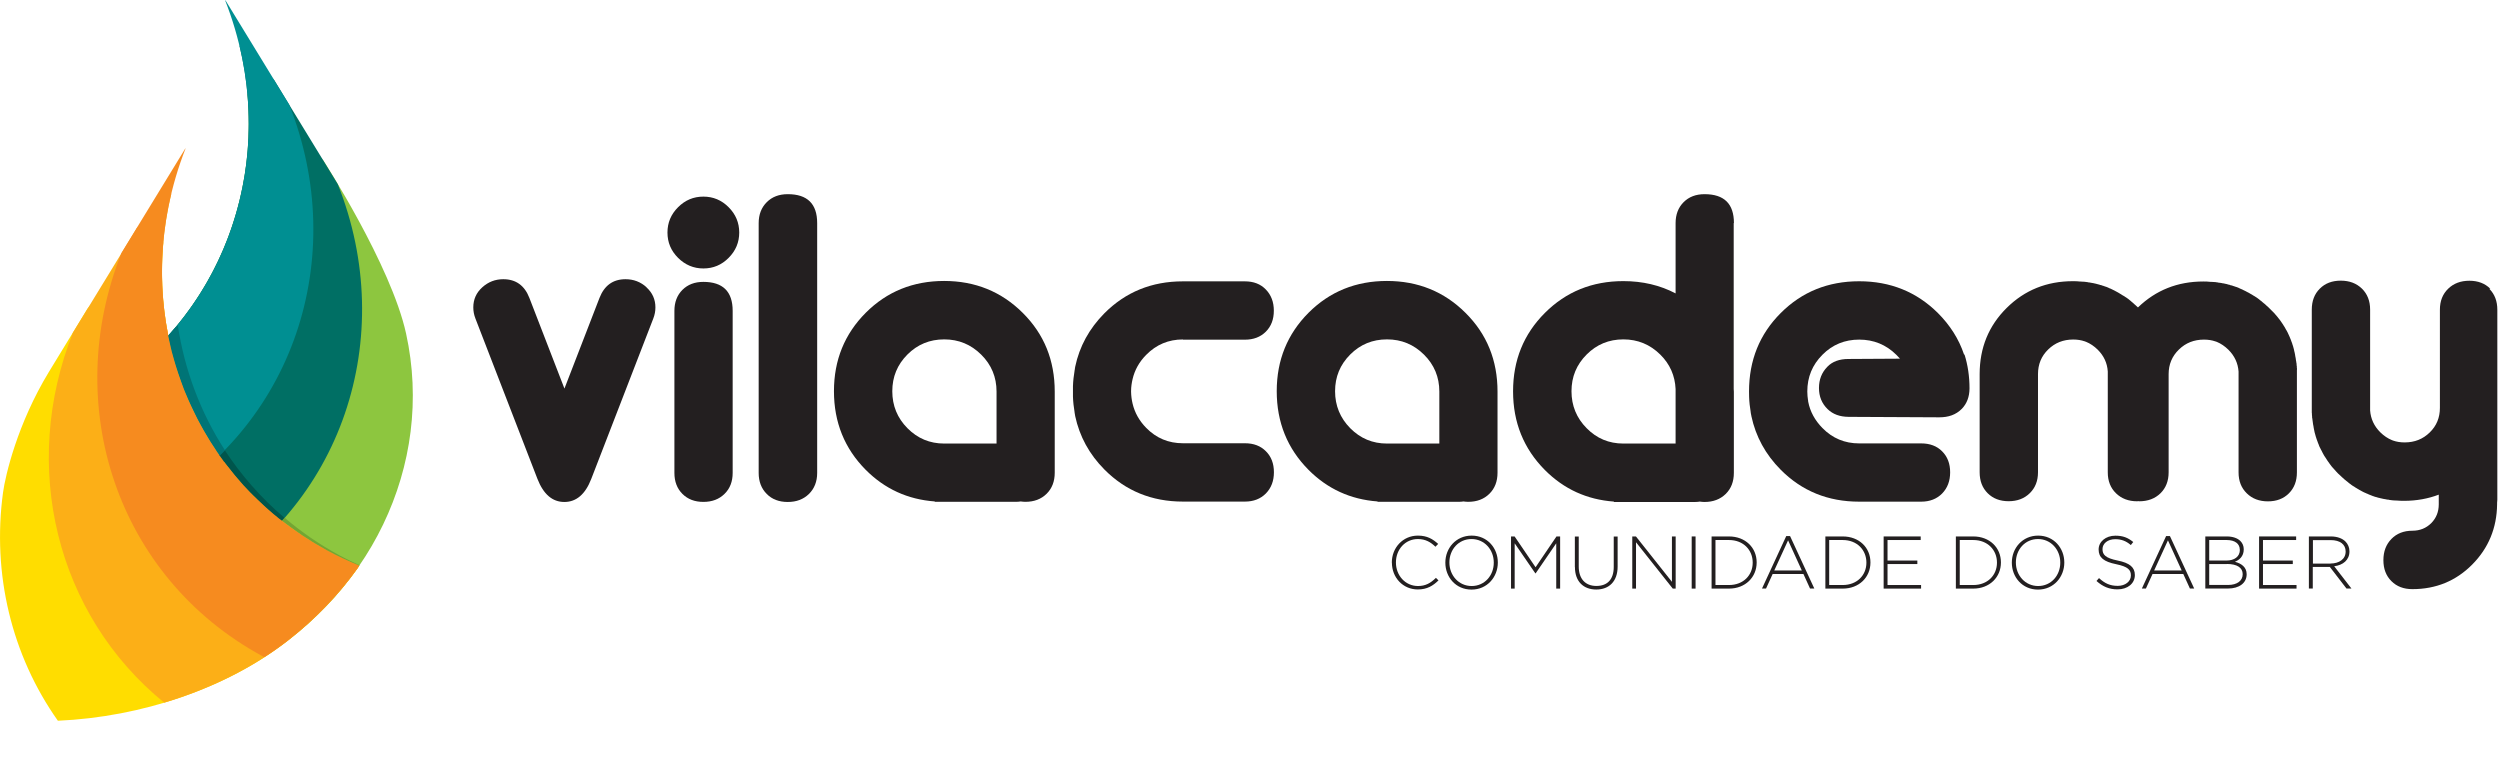 <svg xmlns="http://www.w3.org/2000/svg" width="206" height="63" viewBox="0 0 206 63" fill="none"><path fill-rule="evenodd" clip-rule="evenodd" d="M26.64 13.22C24.79 11.09 22.68 9.26 20.39 7.75C21.31 17.95 16.43 27.95 6.91 33.13C6.04 33.6 5.16 34.02 4.25 34.39L17.6 56.25C18.5 55.88 19.39 55.46 20.26 54.99C30.44 49.45 35.84 38.31 33.46 27.48C32.22 21.84 26.64 13.22 26.64 13.22Z" fill="#8DC63F"></path><path fill-rule="evenodd" clip-rule="evenodd" d="M22.63 6.65C21.72 5.61 20.75 4.63 19.73 3.74C22.51 15.25 17.69 27.27 6.91 33.13C6.04 33.6 5.15 34.02 4.25 34.39L13.59 49.68C14.49 49.31 15.38 48.89 16.25 48.42C28.23 41.91 32.85 27.77 27.84 15.19L22.62 6.65H22.63Z" fill="#006F64"></path><path fill-rule="evenodd" clip-rule="evenodd" d="M18.61 0.08L18.54 0C23.48 12.55 18.85 26.63 6.9 33.12C6.03 33.59 5.14 34.01 4.24 34.38L9.57 43.1C10.47 42.73 11.36 42.31 12.23 41.84C24.21 35.33 28.83 21.19 23.83 8.62L18.61 0.08Z" fill="#008F92"></path><path fill-rule="evenodd" clip-rule="evenodd" d="M7.21 25.43C9.06 23.3 11.17 21.47 13.46 19.96C12.54 30.16 17.42 40.16 26.94 45.34C27.81 45.81 28.7 46.23 29.6 46.6L29.47 46.82C27.89 49.03 25.96 51.04 23.73 52.78C18.63 56.75 11.65 59.08 4.77 59.39C0.95 53.99 -0.66 47.29 0.25 40.58C0.44 39.18 1.43 34.93 4.02 30.66C4.81 29.35 7.21 25.43 7.21 25.43Z" fill="#FFDD00"></path><path fill-rule="evenodd" clip-rule="evenodd" d="M11.22 18.86C12.13 17.82 13.1 16.84 14.12 15.95C11.34 27.46 16.16 39.48 26.94 45.34C27.81 45.81 28.7 46.23 29.6 46.6L29.47 46.82C27.89 49.03 25.96 51.04 23.73 52.78C20.82 55.05 17.29 56.78 13.53 57.9C4.64 50.66 1.63 38.43 6.01 27.41L11.23 18.87L11.22 18.86Z" fill="#FCAF17"></path><path fill-rule="evenodd" clip-rule="evenodd" d="M15.23 12.29L15.3 12.21C10.36 24.76 14.99 38.84 26.94 45.33C27.81 45.8 28.7 46.22 29.6 46.59L29.47 46.81C27.89 49.02 25.96 51.03 23.73 52.77C23.11 53.25 22.46 53.71 21.78 54.15L21.61 54.06C9.63 47.55 5.01 33.41 10.01 20.84L15.23 12.3V12.29Z" fill="#F68B1F"></path><path d="M23.44 42.66C23.37 42.74 23.3 42.82 23.23 42.9C23.32 42.97 23.41 43.04 23.51 43.11C23.63 43.2 23.74 43.29 23.86 43.37C23.9 43.4 23.93 43.42 23.97 43.45C24.14 43.57 24.32 43.7 24.49 43.82C24.58 43.88 24.66 43.94 24.75 44C24.82 44.05 24.89 44.09 24.95 44.14C25.15 44.27 25.35 44.4 25.55 44.52C25.6 44.55 25.65 44.58 25.7 44.62C25.78 44.67 25.85 44.72 25.93 44.76C26.26 44.96 26.59 45.15 26.93 45.34C27.8 45.81 28.69 46.23 29.59 46.6L29.5 46.75C29.54 46.69 29.58 46.63 29.62 46.57C29.07 46.32 28.53 46.06 27.99 45.77C26.33 44.87 24.82 43.83 23.45 42.66" fill="#73A533"></path><path d="M18.49 38.06C18.56 38.16 18.63 38.26 18.71 38.35C18.74 38.38 18.76 38.42 18.79 38.45C18.95 38.66 19.12 38.87 19.29 39.08C19.31 39.1 19.32 39.12 19.34 39.14C19.43 39.25 19.52 39.35 19.61 39.46C19.76 39.64 19.92 39.81 20.07 39.99C20.18 40.11 20.29 40.22 20.4 40.34C20.55 40.5 20.7 40.66 20.86 40.81C20.87 40.82 20.88 40.83 20.89 40.84C21 40.95 21.11 41.05 21.22 41.16C21.37 41.31 21.53 41.46 21.69 41.6C21.69 41.6 21.71 41.61 21.71 41.62C21.83 41.73 21.95 41.84 22.07 41.95C22.23 42.09 22.4 42.24 22.57 42.38C22.7 42.49 22.83 42.59 22.96 42.7C23.04 42.77 23.13 42.84 23.22 42.9C23.29 42.82 23.36 42.74 23.43 42.66C21.5 41.02 19.85 39.13 18.51 37.08C18.37 37.23 18.23 37.37 18.08 37.52C18.21 37.7 18.34 37.88 18.47 38.06" fill="#00554C"></path><path d="M14.5 26.93C14.5 26.93 14.46 26.98 14.44 27C14.29 27.18 14.14 27.35 13.98 27.52C13.94 27.57 13.9 27.62 13.86 27.66C13.88 27.77 13.91 27.88 13.93 27.99C13.97 28.2 14.02 28.4 14.07 28.61C14.1 28.75 14.14 28.89 14.17 29.03C14.19 29.1 14.21 29.17 14.23 29.24C14.27 29.38 14.31 29.53 14.35 29.67C14.38 29.78 14.41 29.89 14.45 30.01C14.49 30.13 14.52 30.24 14.56 30.36C14.61 30.5 14.65 30.65 14.7 30.79C14.72 30.85 14.74 30.9 14.76 30.96C14.81 31.11 14.87 31.27 14.92 31.42C14.99 31.6 15.05 31.79 15.12 31.97C15.18 32.14 15.25 32.3 15.32 32.46C15.4 32.64 15.47 32.82 15.55 33C15.62 33.16 15.69 33.32 15.77 33.48C15.85 33.66 15.94 33.84 16.03 34.02C16.11 34.17 16.18 34.33 16.26 34.49C16.35 34.67 16.45 34.85 16.55 35.03C16.63 35.18 16.71 35.33 16.8 35.48C16.91 35.66 17.01 35.84 17.12 36.02C17.19 36.13 17.26 36.25 17.33 36.37C17.37 36.44 17.42 36.5 17.46 36.57C17.56 36.72 17.66 36.88 17.76 37.03C17.8 37.09 17.84 37.16 17.88 37.22C17.95 37.32 18.01 37.41 18.08 37.51C18.08 37.52 18.1 37.53 18.11 37.55C18.25 37.41 18.4 37.26 18.54 37.11C16.52 33.99 15.2 30.47 14.65 26.79C14.61 26.85 14.56 26.9 14.52 26.95" fill="#007476"></path><path d="M114.686 46.365V46.352C114.686 45.139 115.591 44.134 116.835 44.134C117.601 44.134 118.06 44.417 118.506 44.819L118.28 45.051C117.903 44.687 117.476 44.417 116.835 44.417C115.804 44.417 115.025 45.259 115.025 46.34V46.352C115.025 47.439 115.817 48.288 116.841 48.288C117.463 48.288 117.884 48.049 118.318 47.615L118.532 47.823C118.079 48.269 117.589 48.571 116.829 48.571C115.603 48.571 114.692 47.596 114.692 46.358" fill="#231F20"></path><path d="M119.097 46.365V46.352C119.097 45.177 119.964 44.134 121.265 44.134C122.566 44.134 123.421 45.171 123.421 46.346V46.359C123.421 47.534 122.553 48.583 121.252 48.583C119.952 48.583 119.097 47.546 119.097 46.371M123.087 46.365V46.352C123.087 45.29 122.315 44.417 121.252 44.417C120.19 44.417 119.43 45.278 119.43 46.34V46.352C119.43 47.414 120.203 48.288 121.265 48.288C122.327 48.288 123.087 47.427 123.087 46.365Z" fill="#231F20"></path><path d="M124.508 44.203H124.803L126.531 46.742L128.253 44.203H128.555V48.501H128.234V44.769L126.537 47.245H126.512L124.809 44.769V48.501H124.508V44.203Z" fill="#231F20"></path><path d="M129.768 46.717V44.209H130.088V46.685C130.088 47.697 130.635 48.282 131.54 48.282C132.445 48.282 132.972 47.754 132.972 46.717V44.209H133.293V46.685C133.293 47.917 132.577 48.577 131.533 48.577C130.49 48.577 129.774 47.93 129.774 46.723" fill="#231F20"></path><path d="M134.499 44.203H134.801L137.767 47.942V44.203H138.075V48.501H137.836L134.807 44.681V48.501H134.499V44.203Z" fill="#231F20"></path><path d="M139.715 44.203H139.395V48.501H139.715V44.203Z" fill="#231F20"></path><path d="M141.035 44.203H142.468C143.819 44.203 144.749 45.127 144.749 46.34V46.352C144.749 47.559 143.819 48.501 142.468 48.501H141.035V44.203ZM141.355 44.498V48.206H142.468C143.662 48.206 144.422 47.389 144.422 46.365V46.352C144.422 45.334 143.668 44.498 142.468 44.498H141.355Z" fill="#231F20"></path><path d="M147.193 44.172H147.501L149.499 48.495H149.147L148.601 47.295H146.068L145.522 48.495H145.189L147.187 44.172H147.193ZM148.469 47.006L147.338 44.524L146.2 47.006H148.463H148.469Z" fill="#231F20"></path><path d="M150.411 44.203H151.843C153.195 44.203 154.125 45.127 154.125 46.34V46.352C154.125 47.559 153.195 48.501 151.843 48.501H150.411V44.203ZM150.725 44.498V48.206H151.837C153.031 48.206 153.792 47.389 153.792 46.365V46.352C153.792 45.334 153.037 44.498 151.837 44.498H150.725Z" fill="#231F20"></path><path d="M155.212 44.203H158.266V44.498H155.532V46.189H157.989V46.478H155.532V48.206H158.297V48.501H155.212V44.203Z" fill="#231F20"></path><path d="M161.163 44.203H162.596C163.947 44.203 164.877 45.127 164.877 46.34V46.352C164.877 47.559 163.947 48.501 162.596 48.501H161.163V44.203ZM161.483 44.498V48.206H162.596C163.79 48.206 164.55 47.389 164.55 46.365V46.352C164.55 45.334 163.796 44.498 162.596 44.498H161.483Z" fill="#231F20"></path><path d="M165.775 46.365V46.352C165.775 45.177 166.642 44.134 167.943 44.134C169.244 44.134 170.099 45.171 170.099 46.346V46.359C170.099 47.534 169.231 48.583 167.931 48.583C166.63 48.583 165.775 47.546 165.775 46.371M169.766 46.365V46.352C169.766 45.29 168.993 44.417 167.931 44.417C166.869 44.417 166.108 45.278 166.108 46.34V46.352C166.108 47.414 166.881 48.288 167.943 48.288C169.005 48.288 169.766 47.427 169.766 46.365Z" fill="#231F20"></path><path d="M172.751 47.873L172.958 47.634C173.429 48.068 173.869 48.275 174.498 48.275C175.126 48.275 175.585 47.911 175.585 47.421V47.408C175.585 46.956 175.346 46.692 174.372 46.49C173.341 46.283 172.927 45.931 172.927 45.284V45.271C172.927 44.637 173.511 44.14 174.309 44.14C174.938 44.14 175.346 44.31 175.78 44.662L175.579 44.913C175.176 44.561 174.768 44.429 174.297 44.429C173.662 44.429 173.247 44.794 173.247 45.24V45.252C173.247 45.705 173.48 45.981 174.498 46.189C175.491 46.39 175.912 46.748 175.912 47.377V47.389C175.912 48.08 175.315 48.564 174.485 48.564C173.8 48.564 173.272 48.338 172.757 47.879" fill="#231F20"></path><path d="M178.494 44.172H178.802L180.801 48.495H180.449L179.902 47.295H177.37L176.823 48.495H176.49L178.488 44.172H178.494ZM179.77 47.006L178.639 44.524L177.502 47.006H179.764H179.77Z" fill="#231F20"></path><path d="M181.718 44.203H183.49C183.974 44.203 184.37 44.341 184.609 44.58C184.785 44.756 184.885 44.989 184.885 45.259V45.271C184.885 45.856 184.502 46.151 184.156 46.289C184.672 46.428 185.124 46.717 185.124 47.314V47.326C185.124 48.042 184.508 48.495 183.584 48.495H181.718V44.197V44.203ZM184.558 45.29C184.558 44.819 184.175 44.498 183.484 44.498H182.039V46.189H183.459C184.106 46.189 184.565 45.874 184.565 45.303V45.29H184.558ZM183.49 46.478H182.039V48.2H183.597C184.332 48.2 184.797 47.86 184.797 47.32V47.307C184.797 46.779 184.338 46.471 183.49 46.471" fill="#231F20"></path><path d="M186.148 44.203H189.202V44.498H186.469V46.189H188.926V46.478H186.469V48.206H189.234V48.501H186.148V44.203Z" fill="#231F20"></path><path d="M190.258 44.203H192.062C192.59 44.203 193.011 44.366 193.268 44.624C193.469 44.825 193.595 45.114 193.595 45.422V45.435C193.595 46.151 193.061 46.566 192.338 46.66L193.759 48.495H193.35L191.98 46.717H190.573V48.495H190.252V44.197L190.258 44.203ZM192.03 46.434C192.747 46.434 193.281 46.069 193.281 45.453V45.441C193.281 44.863 192.829 44.505 192.049 44.505H190.585V46.44H192.037L192.03 46.434Z" fill="#231F20"></path><path d="M57.959 23.227C57.243 23.227 56.671 23.447 56.231 23.886C55.791 24.326 55.571 24.904 55.571 25.614V38.968C55.571 39.678 55.791 40.257 56.231 40.696C56.671 41.136 57.243 41.356 57.959 41.356C58.676 41.356 59.254 41.136 59.7 40.696C60.152 40.257 60.372 39.678 60.372 38.968V25.614C60.372 24.025 59.568 23.227 57.953 23.227" fill="#231F20"></path><path d="M57.959 16.201C57.148 16.201 56.457 16.49 55.873 17.075C55.288 17.659 54.999 18.35 54.999 19.161C54.999 19.971 55.288 20.663 55.873 21.247C56.457 21.825 57.148 22.121 57.959 22.121C58.77 22.121 59.461 21.832 60.039 21.247C60.624 20.663 60.913 19.965 60.913 19.161C60.913 18.357 60.624 17.659 60.039 17.075C59.461 16.49 58.764 16.201 57.959 16.201Z" fill="#231F20"></path><path d="M97.467 27.99H102.576C103.286 27.99 103.865 27.77 104.305 27.33C104.744 26.89 104.964 26.318 104.964 25.602C104.964 24.886 104.744 24.308 104.305 23.855C103.871 23.403 103.293 23.183 102.576 23.183H97.467C94.903 23.183 92.748 24.062 91.001 25.816C89.751 27.079 88.946 28.549 88.594 30.227V30.252L88.575 30.315V30.328V30.346V30.378L88.563 30.409V30.434V30.466L88.544 30.529V30.554C88.475 30.962 88.425 31.39 88.412 31.817C88.412 31.949 88.412 32.087 88.412 32.225V32.244V32.276C88.412 32.414 88.412 32.546 88.412 32.684C88.425 33.118 88.475 33.539 88.544 33.954V33.979L88.557 34.041V34.073H88.563V34.098L88.575 34.13V34.161V34.18V34.192L88.594 34.255V34.28C88.953 35.958 89.757 37.435 91.007 38.692C92.754 40.451 94.91 41.331 97.474 41.331H102.583C103.293 41.331 103.871 41.105 104.311 40.659C104.751 40.206 104.971 39.628 104.971 38.912C104.971 38.195 104.751 37.623 104.311 37.184C103.877 36.744 103.299 36.524 102.583 36.524H97.474C96.286 36.524 95.274 36.103 94.445 35.254C93.873 34.67 93.502 34.004 93.326 33.262C93.251 32.948 93.207 32.621 93.201 32.276C93.201 32.269 93.201 32.257 93.201 32.251C93.201 32.244 93.201 32.232 93.201 32.225C93.201 31.88 93.251 31.553 93.326 31.233C93.502 30.485 93.873 29.819 94.445 29.241C95.274 28.398 96.286 27.971 97.474 27.971" fill="#231F20"></path><path d="M161.848 29.228L161.835 29.203C161.408 27.933 160.685 26.796 159.68 25.791C157.92 24.044 155.759 23.176 153.195 23.176C150.631 23.176 148.475 24.05 146.735 25.791C144.988 27.537 144.12 29.693 144.12 32.257C144.12 32.408 144.12 32.552 144.127 32.697C144.139 33.13 144.19 33.551 144.259 33.966V33.991L144.271 34.054V34.086H144.278V34.111L144.29 34.142V34.173L144.296 34.192V34.205L144.315 34.268V34.293C144.673 35.971 145.478 37.447 146.728 38.704C148.475 40.464 150.631 41.337 153.195 41.337H158.304C159.014 41.337 159.592 41.111 160.032 40.665C160.472 40.212 160.692 39.634 160.692 38.918C160.692 38.202 160.472 37.63 160.032 37.19C159.598 36.75 159.02 36.536 158.304 36.536H153.195C152.007 36.536 150.995 36.115 150.166 35.267C149.55 34.639 149.154 33.922 148.997 33.105L148.991 33.067V33.036V33.011L148.984 33.005C148.947 32.76 148.922 32.514 148.922 32.257C148.922 31.069 149.336 30.064 150.172 29.228C151.002 28.392 152.013 27.984 153.201 27.984C154.389 27.984 155.407 28.398 156.249 29.228C156.356 29.335 156.456 29.448 156.557 29.555L152.309 29.58C151.567 29.58 150.983 29.793 150.574 30.221C150.109 30.698 149.883 31.276 149.883 31.974C149.883 32.672 150.122 33.256 150.599 33.715C151.027 34.13 151.599 34.343 152.321 34.349L159.793 34.387C160.541 34.387 161.163 34.186 161.659 33.683C162.068 33.256 162.282 32.703 162.288 32.012C162.288 31.019 162.15 30.082 161.873 29.203L161.854 29.222L161.848 29.228Z" fill="#231F20"></path><path d="M53.277 23.673C52.787 23.227 52.209 23.007 51.543 23.007C50.512 23.007 49.796 23.522 49.394 24.559L46.51 32.018L43.625 24.559C43.229 23.528 42.513 23.007 41.47 23.007C40.81 23.007 40.238 23.227 39.742 23.673C39.245 24.119 39 24.672 39 25.332C39 25.64 39.056 25.941 39.176 26.249L44.285 39.459C44.781 40.728 45.517 41.363 46.503 41.363C47.49 41.363 48.231 40.728 48.721 39.459L53.83 26.249C53.95 25.941 54.006 25.64 54.006 25.332C54.006 24.672 53.761 24.125 53.265 23.673" fill="#231F20"></path><path d="M189.272 30.479V30.384L189.259 30.284V30.183L189.24 30.089V29.988L189.221 29.894L189.209 29.8L189.19 29.706L189.177 29.611L189.165 29.517L189.146 29.423L189.127 29.328L189.115 29.234L189.096 29.14L189.077 29.046L189.052 28.951L189.033 28.863L189.014 28.769L188.989 28.681L188.964 28.587L188.939 28.499L188.907 28.411L188.882 28.323L188.851 28.235L188.819 28.153L188.788 28.065L188.756 27.977L188.719 27.889L188.687 27.808L188.649 27.72L188.612 27.638L188.574 27.556L188.536 27.475L188.499 27.393L188.455 27.311L188.411 27.23L188.36 27.148L188.316 27.066L188.272 26.985L188.222 26.903L188.172 26.827L188.128 26.752L188.078 26.677L188.021 26.595L187.971 26.52L187.914 26.438L187.858 26.362L187.801 26.287L187.738 26.212L187.682 26.136L187.619 26.061L187.556 25.985L187.493 25.916L187.437 25.847L187.374 25.778L187.305 25.709L187.236 25.64L187.166 25.571L187.097 25.501L187.028 25.432L186.902 25.307L186.89 25.294L186.833 25.244L186.815 25.231L186.764 25.187L186.739 25.162L186.701 25.124L186.67 25.099L186.639 25.068L186.601 25.036L186.569 25.011L186.519 24.974L186.494 24.948L186.444 24.911L186.425 24.892L186.375 24.848L186.362 24.835L186.299 24.785H186.293L186.224 24.729L186.155 24.672L186.092 24.622H186.086L186.023 24.571L186.004 24.559L185.954 24.521L185.928 24.509L185.884 24.477L185.853 24.458L185.809 24.433L185.778 24.408L185.74 24.389L185.696 24.364L185.665 24.345L185.614 24.314L185.589 24.295L185.533 24.257H185.514L185.451 24.213H185.438L185.369 24.169L185.294 24.125L185.218 24.087H185.212L185.143 24.044H185.13L185.068 24.006L185.042 23.993L184.986 23.968L184.954 23.949L184.91 23.93L184.873 23.912L184.835 23.893L184.791 23.868L184.76 23.855L184.703 23.83L184.678 23.817L184.621 23.792H184.603L184.54 23.755H184.527L184.458 23.717L184.376 23.685L184.301 23.654H184.288L184.219 23.629H184.2L184.131 23.597H184.112L184.056 23.572H184.024L183.974 23.547L183.936 23.535L183.892 23.522L183.848 23.509H183.811L183.729 23.472L183.666 23.459H183.647L183.578 23.434H183.566L183.49 23.409H183.484L183.396 23.39L183.308 23.371L183.226 23.352H183.214L183.145 23.34H183.119L183.057 23.321H183.025L182.969 23.308L182.881 23.296H182.83L182.786 23.283L182.736 23.271H182.705L182.642 23.258H182.617L182.548 23.245H182.529L182.447 23.239H182.435L182.347 23.233H182.252V23.227H182.164C181.963 23.201 181.762 23.195 181.555 23.195C179.431 23.195 177.64 23.912 176.169 25.332L176.113 25.282L176.1 25.269L176.044 25.219L176.031 25.206L175.981 25.162L175.956 25.137L175.912 25.099L175.88 25.074L175.849 25.043L175.817 25.011L175.786 24.986L175.742 24.948L175.717 24.923L175.667 24.886L175.648 24.867L175.597 24.823L175.585 24.81L175.522 24.76L175.453 24.703L175.384 24.647L175.321 24.596H175.308L175.245 24.546L175.227 24.534L175.17 24.496L175.145 24.483L175.101 24.452L175.076 24.433L175.032 24.408L174.994 24.383L174.956 24.364L174.912 24.339L174.881 24.32L174.831 24.289L174.806 24.27L174.749 24.232H174.736L174.674 24.188H174.667L174.598 24.144L174.523 24.1L174.454 24.062H174.447L174.378 24.018H174.366L174.303 23.981L174.284 23.968L174.227 23.943L174.202 23.924L174.152 23.905L174.114 23.886L174.077 23.868L174.033 23.842L174.001 23.83L173.951 23.805L173.926 23.792L173.863 23.767H173.844L173.781 23.729H173.769L173.7 23.692H173.693L173.618 23.66L173.536 23.629H173.524L173.455 23.604H173.442L173.373 23.572H173.354L173.297 23.547H173.266L173.216 23.522L173.178 23.509L173.134 23.497L173.09 23.484H173.052L172.971 23.447L172.914 23.434H172.889L172.82 23.409H172.801L172.726 23.384H172.719L172.638 23.365L172.55 23.346L172.468 23.327H172.455L172.386 23.315H172.367L172.305 23.296H172.273L172.223 23.283L172.135 23.271H172.091L172.047 23.258L171.99 23.245H171.959L171.896 23.233H171.871L171.796 23.22H171.783L171.708 23.214H171.701L171.613 23.208H171.519L171.513 23.201H171.425C171.23 23.176 171.023 23.17 170.815 23.17C168.653 23.17 166.831 23.905 165.348 25.376C163.865 26.846 163.123 28.662 163.123 30.824V38.912C163.123 39.628 163.343 40.2 163.783 40.64C164.223 41.08 164.801 41.3 165.511 41.3C166.222 41.3 166.806 41.08 167.252 40.64C167.705 40.2 167.931 39.628 167.931 38.912V30.824C167.931 30.02 168.207 29.341 168.773 28.794C169.332 28.248 170.017 27.977 170.834 27.977C171.004 27.977 171.173 27.99 171.337 28.015C171.494 28.04 171.638 28.078 171.783 28.128H171.796L171.802 28.134L171.827 28.147H171.852L171.858 28.16H171.877C172.235 28.304 172.556 28.524 172.851 28.813C173.36 29.322 173.637 29.919 173.681 30.61V30.642V30.68V30.717V30.793V30.83V38.918C173.681 39.634 173.907 40.206 174.359 40.646C174.812 41.086 175.39 41.306 176.106 41.306C176.138 41.306 176.163 41.293 176.188 41.293C176.22 41.293 176.245 41.306 176.27 41.306C176.986 41.306 177.571 41.086 178.023 40.646C178.469 40.206 178.695 39.634 178.695 38.918V30.83C178.695 30.026 178.978 29.347 179.544 28.801C180.103 28.254 180.788 27.984 181.605 27.984C181.775 27.984 181.944 27.996 182.108 28.021C182.265 28.047 182.409 28.084 182.554 28.134H182.573L182.579 28.141L182.604 28.153H182.629L182.636 28.166H182.654C183.006 28.31 183.327 28.53 183.622 28.819C184.131 29.328 184.408 29.925 184.458 30.617V30.648V30.686V30.724V30.799V30.837V38.924C184.458 39.641 184.684 40.212 185.137 40.652C185.583 41.092 186.167 41.312 186.877 41.312C187.587 41.312 188.166 41.092 188.605 40.652C189.045 40.212 189.265 39.641 189.265 38.924V30.535V30.434L189.272 30.479Z" fill="#231F20"></path><path d="M114.29 23.151C111.726 23.151 109.57 24.025 107.824 25.772C106.083 27.519 105.203 29.668 105.203 32.232C105.203 34.796 106.077 36.957 107.824 38.717C109.388 40.288 111.286 41.155 113.511 41.319V41.35H120.209C120.341 41.35 120.467 41.337 120.593 41.319C120.718 41.337 120.844 41.35 120.982 41.35C121.693 41.35 122.277 41.13 122.723 40.69C123.176 40.244 123.396 39.666 123.396 38.949V32.269C123.396 29.693 122.522 27.531 120.756 25.778C119.003 24.031 116.841 23.151 114.277 23.151M118.601 36.549H114.29C113.102 36.549 112.097 36.128 111.261 35.286C110.431 34.444 110.01 33.426 110.01 32.238C110.01 31.05 110.425 30.045 111.261 29.209C112.09 28.38 113.096 27.965 114.29 27.965C115.484 27.965 116.496 28.386 117.338 29.222C118.18 30.057 118.601 31.075 118.601 32.263V36.549Z" fill="#231F20"></path><path d="M77.804 23.151C75.24 23.151 73.085 24.025 71.338 25.772C69.597 27.519 68.718 29.668 68.718 32.232C68.718 34.796 69.591 36.957 71.338 38.717C72.903 40.288 74.801 41.155 77.025 41.319V41.35H83.724C83.856 41.35 83.982 41.337 84.107 41.319C84.233 41.337 84.359 41.35 84.497 41.35C85.207 41.35 85.791 41.13 86.238 40.69C86.69 40.244 86.91 39.666 86.91 38.949V32.269C86.91 29.693 86.037 27.531 84.271 25.778C82.517 24.031 80.356 23.151 77.792 23.151M82.115 36.549H77.804C76.617 36.549 75.611 36.128 74.775 35.286C73.94 34.444 73.525 33.426 73.525 32.238C73.525 31.05 73.94 30.045 74.775 29.209C75.605 28.38 76.61 27.965 77.804 27.965C78.998 27.965 80.01 28.386 80.852 29.222C81.694 30.057 82.115 31.075 82.115 32.263V36.549Z" fill="#231F20"></path><path d="M64.909 16C64.193 16 63.621 16.22 63.181 16.66C62.741 17.1 62.515 17.672 62.515 18.388V38.975C62.515 39.685 62.741 40.263 63.181 40.703C63.615 41.143 64.193 41.363 64.909 41.363C65.626 41.363 66.204 41.143 66.656 40.703C67.103 40.263 67.335 39.685 67.335 38.975V18.382C67.335 16.792 66.524 16 64.916 16" fill="#231F20"></path><path d="M142.876 18.382C142.876 16.792 142.072 16 140.457 16C139.74 16 139.169 16.22 138.729 16.66C138.289 17.1 138.069 17.678 138.069 18.388V24.176C136.787 23.503 135.354 23.164 133.764 23.164C131.2 23.164 129.045 24.037 127.298 25.784C125.551 27.531 124.677 29.68 124.677 32.244C124.677 34.808 125.551 36.97 127.298 38.73C128.863 40.301 130.76 41.168 132.985 41.331V41.363H139.69C139.822 41.363 139.948 41.35 140.067 41.331C140.193 41.35 140.318 41.363 140.45 41.363C141.161 41.363 141.745 41.143 142.197 40.703C142.65 40.257 142.87 39.678 142.87 38.962V32.282C142.87 32.2 142.864 32.125 142.857 32.043V18.382H142.876ZM138.069 36.549H133.764C132.576 36.549 131.571 36.128 130.742 35.286C129.906 34.444 129.491 33.426 129.491 32.238C129.491 31.05 129.906 30.045 130.742 29.209C131.571 28.38 132.576 27.965 133.764 27.965C134.952 27.965 135.97 28.386 136.812 29.222C137.604 30.007 138.019 30.956 138.069 32.056V36.549Z" fill="#231F20"></path><path d="M205.202 23.792C204.762 23.352 204.184 23.133 203.474 23.133C202.764 23.133 202.179 23.352 201.727 23.792C201.274 24.232 201.048 24.804 201.048 25.52V33.608C201.048 34.413 200.772 35.091 200.206 35.638C199.647 36.185 198.962 36.455 198.145 36.455C197.975 36.455 197.799 36.442 197.642 36.417C197.485 36.392 197.334 36.354 197.196 36.304H197.177V36.298L197.152 36.285H197.127V36.273H197.108C196.75 36.128 196.429 35.908 196.134 35.619C195.625 35.11 195.349 34.513 195.298 33.822V33.79V33.784V33.753V33.715V33.671V25.514C195.298 24.798 195.072 24.226 194.626 23.786C194.173 23.346 193.595 23.126 192.879 23.126C192.162 23.126 191.591 23.346 191.151 23.786C190.711 24.226 190.491 24.798 190.491 25.514V33.797V33.897V33.998L190.503 34.098V34.199L190.516 34.299V34.394L190.535 34.494L190.547 34.588L190.56 34.683L190.573 34.777L190.585 34.871L190.598 34.965L190.617 35.06L190.635 35.154L190.648 35.248L190.667 35.343L190.686 35.437L190.705 35.531L190.723 35.619L190.749 35.713L190.774 35.801L190.799 35.895L190.824 35.983L190.855 36.072L190.881 36.159L190.912 36.247L190.943 36.329L190.975 36.417L191.006 36.505L191.044 36.593L191.075 36.675L191.107 36.763L191.144 36.844L191.188 36.926L191.226 37.008L191.27 37.09L191.314 37.171L191.352 37.253L191.396 37.335L191.44 37.416L191.484 37.498L191.534 37.58L191.584 37.655L191.635 37.73L191.685 37.806L191.735 37.888L191.785 37.963L191.842 38.045L191.899 38.12L191.949 38.196L192.005 38.271L192.062 38.346L192.118 38.422L192.181 38.497L192.244 38.566L192.307 38.635L192.37 38.705L192.433 38.774L192.496 38.849L192.565 38.918L192.627 38.987L192.697 39.056L192.829 39.176L192.841 39.188L192.898 39.239L192.91 39.251L192.954 39.295L192.979 39.32L193.023 39.358L193.055 39.383L193.093 39.415L193.124 39.446L193.155 39.477L193.199 39.515L193.231 39.54L193.281 39.578L193.3 39.597L193.35 39.635L193.363 39.647L193.426 39.697H193.432L193.495 39.754L193.564 39.81L193.627 39.861H193.633L193.696 39.911H193.708L193.759 39.961L193.784 39.974L193.828 40.005L193.853 40.024L193.891 40.049L193.928 40.068L193.966 40.087L194.01 40.118L194.035 40.137L194.085 40.169L194.104 40.181L194.161 40.219H194.173L194.236 40.263H194.243L194.312 40.307H194.318L194.387 40.351L194.456 40.389H194.462L194.532 40.433H194.544L194.601 40.47L194.626 40.483L194.676 40.508L194.708 40.527L194.752 40.546L194.783 40.565L194.827 40.583L194.871 40.602L194.902 40.615L194.959 40.64L194.984 40.653L195.041 40.678H195.059L195.122 40.715H195.135L195.21 40.753H195.217L195.298 40.785L195.374 40.816H195.38L195.449 40.847H195.462L195.524 40.879H195.55L195.606 40.904L195.638 40.916L195.688 40.929L195.726 40.942L195.77 40.954L195.814 40.967H195.851L195.933 41.005L195.996 41.017H196.021L196.09 41.042H196.103L196.178 41.061H196.184L196.266 41.08L196.354 41.099L196.436 41.118H196.448L196.524 41.13H196.542L196.605 41.149H196.63L196.687 41.162L196.775 41.174H196.819L196.863 41.187L196.92 41.199H196.951L197.014 41.212H197.039L197.108 41.224H197.127L197.202 41.231H197.209L197.297 41.237H197.391L197.397 41.243H197.479C197.68 41.262 197.881 41.268 198.095 41.268C199.125 41.268 200.08 41.093 200.954 40.759V41.557C200.954 42.173 200.747 42.689 200.332 43.11C199.911 43.524 199.395 43.732 198.78 43.732C198.07 43.732 197.491 43.958 197.052 44.41C196.612 44.863 196.392 45.441 196.392 46.157C196.392 46.874 196.612 47.446 197.052 47.886C197.491 48.325 198.063 48.545 198.78 48.545C200.728 48.545 202.374 47.867 203.713 46.516C205.051 45.165 205.736 43.512 205.761 41.564V41.432C205.761 41.35 205.78 41.268 205.78 41.18V25.527C205.78 24.81 205.56 24.238 205.12 23.799" fill="#231F20"></path></svg>